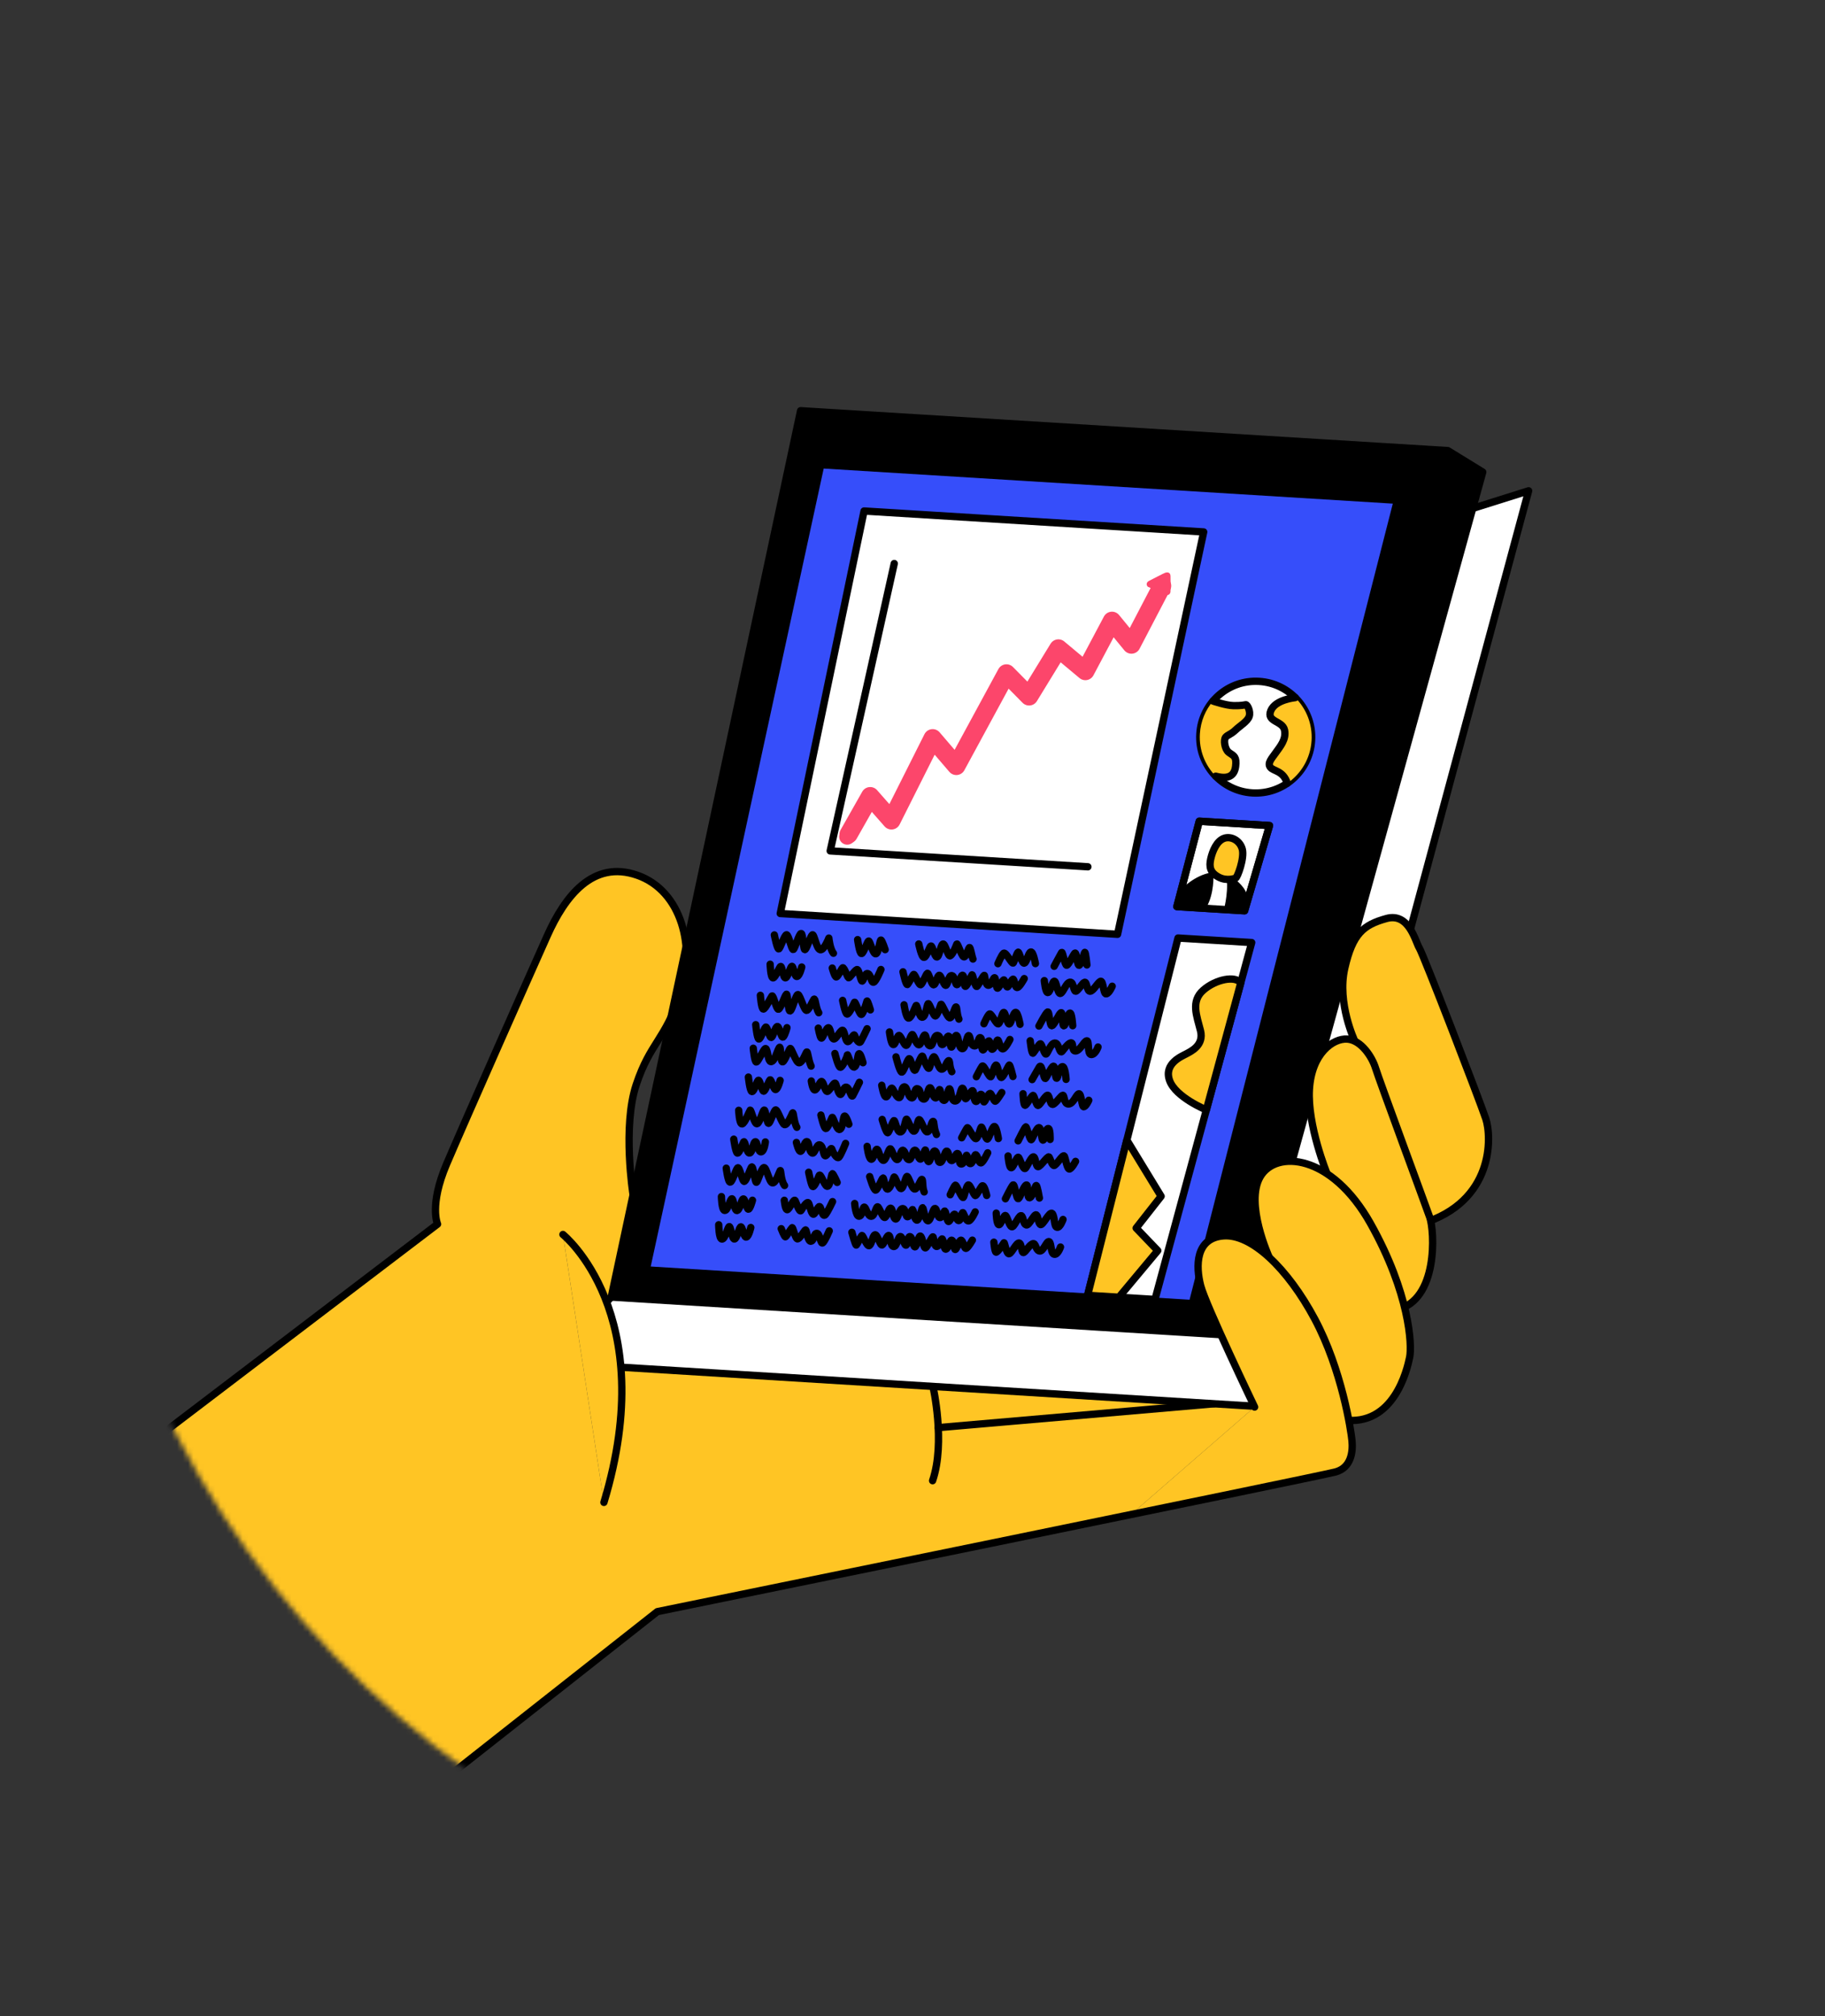 <?xml version="1.0" encoding="UTF-8"?> <svg xmlns="http://www.w3.org/2000/svg" width="335" height="370" viewBox="0 0 335 370" fill="none"><rect x="0" y="0" width="335" height="370" fill="#333333" stroke="none"/> <mask id="mask0_105_3090" style="mask-type:alpha" maskUnits="userSpaceOnUse" x="13" y="12" width="345" height="345"> <circle cx="185.385" cy="184.8" r="171.903" transform="rotate(-4.335 185.385 184.8)" fill="#D9D9D9"></circle> </mask> <g mask="url(#mask0_105_3090)"> <path d="M230.294 258.219L207.585 277.952C170.922 285.497 120.659 295.768 120.659 295.768L77.18 330.022L11.254 325.96L14.405 274.813L80.319 224.647C80.319 224.647 78.746 221.227 81.971 213.647C85.199 206.066 97.263 178.853 100.465 171.706C103.665 164.559 108.79 157.764 116.975 160.62C122.468 162.535 125.446 167.88 125.94 173.755L123.177 186.692C120.953 191.373 118.863 192.87 116.799 199.022C114.214 206.724 116.21 219.281 116.21 219.281L112.202 238.04L111.348 238.955C108.147 230.425 103.332 226.553 103.332 226.553L110.856 275.717C113.84 265.86 114.519 257.634 113.963 250.91L171.253 254.44C171.253 254.44 172.024 257.798 172.226 261.998L222.843 257.619L230.223 258.074C230.27 258.169 230.294 258.219 230.294 258.219Z" fill="#FFC524"></path> <path d="M222.842 257.618L172.226 261.997C172.021 257.8 171.253 254.44 171.253 254.44L222.842 257.618Z" fill="#FFC524"></path> <path d="M14.405 274.813L80.319 224.647C80.319 224.647 78.746 221.227 81.971 213.647C85.199 206.066 97.263 178.853 100.465 171.706C103.665 164.559 108.79 157.764 116.975 160.62C125.157 163.475 127.759 173.926 124.883 182.42C122.005 190.912 119.382 191.318 116.799 199.022C114.214 206.724 116.21 219.281 116.21 219.281" stroke="black" stroke-width="1.344" stroke-miterlimit="10" stroke-linecap="round" stroke-linejoin="round"></path> <path d="M172.226 261.998L222.843 257.616" stroke="black" stroke-width="1.344" stroke-miterlimit="10" stroke-linecap="round" stroke-linejoin="round"></path> <path d="M171.255 254.438C171.255 254.438 173.597 264.671 171.188 271.734" stroke="black" stroke-width="1.344" stroke-miterlimit="10" stroke-linecap="round" stroke-linejoin="round"></path> <path d="M113.962 250.908L233.031 258.244L249.101 229.294L258.899 170.546L280.598 90.071L238.801 103.217L112.202 238.038L107.337 243.248L113.962 250.908Z" fill="white" stroke="black" stroke-width="1.344" stroke-miterlimit="10" stroke-linecap="round" stroke-linejoin="round"></path> <path d="M232.348 80.636L146.961 75.375L112.202 238.037L223.775 244.912L228.314 245.191L272.175 86.635L265.761 82.694L232.348 80.636Z" fill="black" stroke="black" stroke-width="1.344" stroke-miterlimit="10" stroke-linecap="round" stroke-linejoin="round"></path> <path d="M248.703 191.086C248.703 191.086 245.39 184.13 246.841 177.717C248.291 171.304 250.305 169.726 254.49 168.567C258.676 167.407 259.804 172.825 260.543 174.004C261.281 175.183 271.64 202.037 272.735 205.326C273.83 208.615 274.312 220.555 260.916 224.592C247.518 228.629 248.703 191.086 248.703 191.086Z" fill="#FFC524" stroke="black" stroke-width="1.344" stroke-miterlimit="10" stroke-linecap="round" stroke-linejoin="round"></path> <path d="M243.599 215.407C243.599 215.407 239.951 206.507 240.358 199.897C240.766 193.287 244.725 190.532 247.285 190.69C249.843 190.847 251.869 193.971 252.5 196.035C253.131 198.099 261.55 220.856 262.448 223.406C263.347 225.956 264.025 238.639 256.371 240.355C248.718 242.073 243.599 215.407 243.599 215.407Z" fill="#FFC524" stroke="black" stroke-width="1.344" stroke-miterlimit="10" stroke-linecap="round" stroke-linejoin="round"></path> <path d="M233 230.784C233 230.784 228.443 220.869 231.341 215.932C234.238 210.996 244.418 211.766 251.584 224.556C258.75 237.344 259.22 246.854 258.757 249.095C258.295 251.336 255.859 261.882 246.525 260.577C237.189 259.27 233 230.784 233 230.784Z" fill="#FFC524" stroke="black" stroke-width="1.344" stroke-miterlimit="10" stroke-linecap="round" stroke-linejoin="round"></path> <path d="M119.447 232.428L218.359 238.522L255.665 92.426L151.197 85.99L119.447 232.428Z" fill="#364EFA"></path> <path d="M103.334 226.551C103.334 226.551 121.354 241.033 110.856 275.717L103.334 226.551Z" fill="#FFC524"></path> <path d="M103.334 226.551C103.334 226.551 121.354 241.033 110.856 275.717" stroke="black" stroke-width="1.344" stroke-miterlimit="10" stroke-linecap="round" stroke-linejoin="round"></path> <path d="M156.374 226.147C156.374 226.147 157.04 228.666 157.202 228.493C157.365 228.32 158.03 226.918 158.207 226.746C158.384 226.574 159.153 228.93 159.601 228.579C160.048 228.226 160.15 226.851 160.589 226.619C161.029 226.388 161.583 228.777 161.968 228.452C162.352 228.126 162.864 226.486 163.199 226.765C163.531 227.044 163.416 228.678 164.034 228.762C164.652 228.846 164.851 226.852 165.289 226.925C165.727 226.999 166.065 228.887 166.398 228.453C166.73 228.02 166.67 226.737 167.099 226.961C167.527 227.185 167.675 229.23 168.054 228.753C168.433 228.276 168.671 226.406 169.049 226.93C169.428 227.454 169.564 229.439 169.991 228.934C170.418 228.428 171.088 226.934 171.254 226.982C171.417 227.03 171.445 228.794 171.966 228.75C172.487 228.706 172.753 227.097 172.993 227.4C173.233 227.703 173.239 229.602 173.736 229.194C174.233 228.783 174.405 227.228 174.819 227.681C175.233 228.131 175.111 229.613 175.438 229.254C175.764 228.894 176.134 227.352 176.496 227.633C176.86 227.914 176.996 229.411 177.444 229.043C177.892 228.676 178.492 227.59 178.492 227.59" stroke="black" stroke-width="1.344" stroke-miterlimit="10" stroke-linecap="round" stroke-linejoin="round"></path> <path d="M179.008 222.406C179.008 222.406 178.338 223.868 177.857 224.051C177.374 224.234 176.998 222.919 176.791 222.587C176.584 222.254 176.431 223.751 176.097 223.966C175.764 224.181 175.579 223.486 175.339 222.939C175.099 222.392 174.411 224.158 174.121 224.17C173.832 224.181 173.636 222.407 173.447 222.259C173.258 222.11 173.005 223.523 172.506 223.446C172.008 223.369 172.049 221.975 171.665 221.783C171.281 221.591 170.817 224.191 170.308 224.04C169.799 223.889 169.506 221.743 169.375 221.642C169.245 221.541 168.737 223.859 168.352 223.924C167.967 223.986 167.764 222.836 167.608 222.158C167.452 221.479 167.194 222.967 166.686 223.27C166.181 223.573 166.309 221.729 165.667 221.794C165.025 221.862 164.782 224.051 164.318 223.68C163.855 223.308 163.919 222.021 163.554 221.754C163.189 221.488 162.846 223.139 162.48 223.404C162.114 223.67 161.523 221.902 161.18 221.516C160.839 221.131 160.574 223.226 159.919 223.215C159.264 223.204 158.943 221.514 158.639 221.525C158.335 221.536 158.344 223.103 157.714 223.201C157.085 223.299 156.885 220.864 156.885 220.864" stroke="black" stroke-width="1.344" stroke-miterlimit="10" stroke-linecap="round" stroke-linejoin="round"></path> <path d="M182.438 227.965C182.438 227.965 182.587 229.752 182.843 229.799C183.1 229.844 184.185 228.27 184.289 228.079C184.391 227.888 184.762 230.281 185.261 230.085C185.76 229.888 186.575 228.039 187.072 228.114C187.569 228.191 187.483 230.085 187.923 229.853C188.363 229.622 188.886 228.544 189.527 228.265C190.168 227.987 190.025 229.314 190.755 229.573C191.484 229.831 192.118 227.683 192.565 227.861C193.01 228.04 192.842 230.022 193.502 230.182C194.162 230.345 194.664 228.855 194.664 228.855" stroke="black" stroke-width="1.344" stroke-miterlimit="10" stroke-linecap="round" stroke-linejoin="round"></path> <path d="M195.13 223.794C195.13 223.794 194.591 225.357 194.022 225.23C193.452 225.102 193.65 223.369 193.171 222.731C192.692 222.094 191.364 225.156 190.934 224.705C190.505 224.254 190.614 223.243 190.235 222.961C189.856 222.679 188.908 224.976 188.385 224.807C187.863 224.638 187.947 223.791 187.573 223.192C187.199 222.591 186.34 224.908 185.84 225.121C185.341 225.334 184.954 223.441 184.61 223.1C184.267 222.759 183.722 224.944 183.32 224.753C182.919 224.563 182.872 222.629 182.872 222.629" stroke="black" stroke-width="1.344" stroke-miterlimit="10" stroke-linecap="round" stroke-linejoin="round"></path> <path d="M184.557 219.999C184.557 219.999 185.619 217.831 185.945 217.47C186.271 217.109 186.583 220.441 186.996 219.934C187.409 219.428 187.843 217.814 188.35 217.482C188.857 217.149 188.443 220.177 189.061 219.788C189.679 219.401 190.003 217.598 190.203 217.564C190.403 217.53 190.792 219.863 190.792 219.863" stroke="black" stroke-width="1.344" stroke-miterlimit="10" stroke-linecap="round" stroke-linejoin="round"></path> <path d="M174.421 219.261C174.421 219.261 175.146 217.627 175.366 217.504C175.587 217.381 176.617 220.178 176.859 219.707C177.1 219.236 177.341 217.792 177.695 217.479C178.05 217.167 178.797 219.598 179.083 219.403C179.369 219.208 179.842 218.188 180.238 217.682C180.634 217.175 181.123 219.392 181.123 219.392" stroke="black" stroke-width="1.344" stroke-miterlimit="10" stroke-linecap="round" stroke-linejoin="round"></path> <path d="M159.637 215.925C159.637 215.925 160.404 218.555 160.762 218.411C161.121 218.267 161.916 216.234 162.088 216.183C162.257 216.133 162.451 218.18 162.906 218.223C163.36 218.266 163.937 216.554 164.088 216.063C164.24 215.571 164.952 218.105 165.391 218.132C165.83 218.159 166.202 216.071 166.472 215.905C166.741 215.738 167.405 218.302 167.943 218.214C168.481 218.125 168.999 216.394 169.224 216.44C169.449 216.483 169.28 217.993 169.644 218.745" stroke="black" stroke-width="1.344" stroke-miterlimit="10" stroke-linecap="round" stroke-linejoin="round"></path> <path d="M181.304 211.563C181.304 211.563 180.429 213.422 180.048 213.416C179.667 213.407 179.455 212.164 179.149 211.933C178.843 211.701 178.66 213.453 178.167 213.544C177.675 213.636 177.642 212.189 177.454 212.026C177.266 211.863 177.086 213.553 176.488 213.621C175.889 213.692 176.194 211.963 175.814 211.71C175.433 211.458 175.084 213.184 174.625 212.974C174.167 212.763 174.213 211.521 173.833 211.271C173.452 211.02 173.149 213.25 172.58 213.32C172.013 213.392 172.221 211.823 171.71 211.291C171.2 210.759 170.757 213.496 170.399 213.156C170.039 212.814 169.996 211.049 169.845 211.04C169.694 211.031 169.264 213.055 168.832 212.679C168.4 212.303 168.411 211.088 167.925 211.087C167.438 211.087 167.377 213.075 166.754 212.792C166.133 212.51 166.345 211.537 165.836 211.14C165.328 210.744 165.164 212.922 164.653 212.8C164.143 212.678 163.798 211.122 163.466 210.842C163.133 210.563 162.619 213.236 162.073 212.929C161.528 212.622 161.347 211.151 161.008 210.933C160.672 210.714 160.336 212.959 159.878 212.733C159.42 212.507 159.17 210.38 159.17 210.38" stroke="black" stroke-width="1.344" stroke-miterlimit="10" stroke-linecap="round" stroke-linejoin="round"></path> <path d="M197.429 213.134C197.429 213.134 196.824 214.313 196.37 214.528C195.914 214.745 195.614 212.72 195.373 212.187C195.132 211.655 193.794 214.08 193.427 213.891C193.057 213.702 192.773 212.635 192.564 212.334C192.355 212.033 190.928 214.208 190.521 214.107C190.116 214.006 190.12 212.486 189.749 212.312C189.378 212.138 188.633 213.884 188.252 214.377C187.872 214.872 187.297 212.859 186.989 212.43C186.68 212.001 186.088 214.187 185.656 214.302C185.223 214.418 185.043 212.142 185.043 212.142" stroke="black" stroke-width="1.344" stroke-miterlimit="10" stroke-linecap="round" stroke-linejoin="round"></path> <path d="M186.887 209.37C186.887 209.37 188.106 206.877 188.292 206.798C188.478 206.719 189.073 209.444 189.335 209.142C189.599 208.839 190.335 206.769 190.764 206.949C191.195 207.129 191.158 209.436 191.492 209.229C191.824 209.022 191.884 207.308 192.353 207.109C192.822 206.911 192.763 209.109 192.763 209.109" stroke="black" stroke-width="1.344" stroke-miterlimit="10" stroke-linecap="round" stroke-linejoin="round"></path> <path d="M176.528 208.807C176.528 208.807 177.392 207.113 177.57 206.958C177.746 206.803 178.712 208.942 179.122 208.967C179.531 208.992 179.922 207.086 180.119 206.856C180.317 206.625 180.956 209.341 181.294 209.019C181.632 208.697 182.152 206.723 182.531 206.731C182.911 206.74 183.262 208.949 183.262 208.949" stroke="black" stroke-width="1.344" stroke-miterlimit="10" stroke-linecap="round" stroke-linejoin="round"></path> <path d="M161.936 205.437C161.936 205.437 162.722 208.18 163.005 207.863C163.287 207.546 163.849 205.858 164.084 205.66C164.32 205.462 164.641 207.842 165.285 207.74C165.93 207.639 166.158 205.748 166.351 205.415C166.545 205.082 167.328 207.683 167.769 207.599C168.21 207.515 168.315 206.154 168.616 205.554C168.916 204.954 169.685 207.788 170.207 207.728C170.728 207.67 170.949 205.911 171.248 205.807C171.547 205.703 171.297 206.824 171.901 208.196" stroke="black" stroke-width="1.344" stroke-miterlimit="10" stroke-linecap="round" stroke-linejoin="round"></path> <path d="M183.892 200.5C183.892 200.5 182.967 202.003 182.717 202.089C182.468 202.174 182.205 201.166 181.848 200.719C181.49 200.272 180.717 202.594 180.58 202.18C180.443 201.766 180.453 200.957 180.094 200.834C179.735 200.711 179.584 202.213 179.142 202.138C178.7 202.064 178.825 200.371 178.553 200.171C178.281 199.971 177.321 202.04 177.188 201.565C177.056 201.09 176.998 199.73 176.654 199.709C176.31 199.688 176.192 201.943 175.374 202.059C174.556 202.173 174.626 200.051 174.315 199.827C174.004 199.607 173.783 202.201 173.212 201.926C172.642 201.651 172.703 199.972 172.48 199.959C172.258 199.945 172.143 201.801 171.617 201.445C171.092 201.088 171.065 199.547 170.675 199.624C170.284 199.701 170.188 201.918 169.492 201.697C168.795 201.473 169.166 200.078 168.451 199.811C167.737 199.544 167.967 201.746 167.273 201.461C166.581 201.174 166.532 199.329 165.956 199.456C165.379 199.582 165.522 201.582 164.981 201.435C164.442 201.289 164.128 200.134 163.787 199.749C163.446 199.364 163.106 201.263 162.657 201.299C162.208 201.334 161.855 199.165 161.855 199.165" stroke="black" stroke-width="1.344" stroke-miterlimit="10" stroke-linecap="round" stroke-linejoin="round"></path> <path d="M187.794 200.719C187.794 200.719 187.874 203.054 188.212 202.831C188.55 202.608 189.33 201.158 189.602 201.032C189.872 200.908 190.207 203.076 190.606 202.856C191.005 202.637 191.872 201.071 192.283 200.996C192.695 200.92 192.718 203.169 193.464 202.587C194.21 202.004 194.798 201.028 195.103 201.005C195.408 200.984 195.266 202.637 196.14 202.608C197.014 202.58 197.497 200.991 198 200.738C198.502 200.485 198.551 203.304 198.989 203.108C199.427 202.912 199.854 201.924 199.854 201.924" stroke="black" stroke-width="1.344" stroke-miterlimit="10" stroke-linecap="round" stroke-linejoin="round"></path> <path d="M189.456 198.127C189.456 198.127 190.322 196.593 190.796 195.796C191.271 194.998 191.593 198.36 191.947 197.875C192.301 197.39 192.967 195.811 193.351 195.673C193.734 195.535 193.65 197.9 193.956 197.879C194.261 197.858 194.352 196.065 194.94 195.765C195.527 195.465 195.69 198.088 195.69 198.088" stroke="black" stroke-width="1.344" stroke-miterlimit="10" stroke-linecap="round" stroke-linejoin="round"></path> <path d="M179.221 197.6C179.221 197.6 180.008 196.046 180.295 195.658C180.583 195.27 181.651 198.03 181.923 197.56C182.196 197.091 182.57 195.291 182.883 195.472C183.197 195.653 183.478 197.98 183.88 197.721C184.282 197.462 185.109 195.548 185.258 195.457C185.405 195.365 185.939 197.566 185.939 197.566" stroke="black" stroke-width="1.344" stroke-miterlimit="10" stroke-linecap="round" stroke-linejoin="round"></path> <path d="M164.471 193.955C164.471 193.955 165.187 196.836 165.537 196.755C165.887 196.675 166.502 194.606 166.845 194.303C167.188 194 167.674 196.987 168.039 196.322C168.404 195.657 169.174 193.393 169.366 193.892C169.559 194.392 170.324 196.463 170.577 195.992C170.829 195.522 171.032 194.206 171.373 193.949C171.713 193.692 172.278 196.381 172.897 196.215C173.516 196.049 173.658 195.068 174.045 194.707C174.432 194.346 174.186 195.708 174.716 196.672" stroke="black" stroke-width="1.344" stroke-miterlimit="10" stroke-linecap="round" stroke-linejoin="round"></path> <path d="M185.385 190.766C185.385 190.766 184.594 192.379 184.101 192.489C183.608 192.6 183.389 190.885 183.145 190.87C182.902 190.855 182.889 191.742 182.361 192.391C181.834 193.04 181.836 191.681 181.609 191.099C181.381 190.517 180.582 193.265 180.321 192.58C180.059 191.896 180.379 190.639 179.966 190.432C179.554 190.224 179.559 192.13 178.797 191.939C178.037 191.752 178.164 190.037 177.797 190.054C177.431 190.072 177.233 192.598 176.594 192.454C175.954 192.311 175.978 190.266 175.586 190.038C175.193 189.812 174.942 192.247 174.623 192.166C174.303 192.086 174.549 190.378 174.158 190.173C173.766 189.968 173.386 191.827 172.928 191.698C172.471 191.569 172.825 190.091 172.077 190.024C171.332 189.957 171.366 192.027 170.702 191.925C170.039 191.823 170.112 189.985 169.769 189.943C169.427 189.9 169.132 191.748 168.664 191.738C168.197 191.73 167.788 190.166 167.521 189.884C167.254 189.605 166.766 191.613 166.407 191.826C166.048 192.042 165.556 190.491 165.135 190.08C164.714 189.669 164.466 191.7 164.001 191.703C163.533 191.704 163.272 189.379 163.272 189.379" stroke="black" stroke-width="1.344" stroke-miterlimit="10" stroke-linecap="round" stroke-linejoin="round"></path> <path d="M189.106 190.995C189.106 190.995 189.374 193.544 189.635 193.276C189.896 193.008 190.726 191.541 190.984 191.557C191.242 191.573 191.693 193.489 191.999 193.445C192.305 193.401 192.81 191.487 193.615 191.416C194.42 191.344 194.464 193.595 194.994 192.9C195.524 192.203 196.357 191.2 196.71 191.405C197.062 191.61 196.714 192.985 197.492 192.871C198.27 192.757 198.958 191.138 199.473 191.007C199.989 190.877 199.542 193.523 200.312 193.53C201.083 193.538 201.554 192.147 201.554 192.147" stroke="black" stroke-width="1.344" stroke-miterlimit="10" stroke-linecap="round" stroke-linejoin="round"></path> <path d="M190.711 188.299C190.711 188.299 191.931 185.964 192.29 185.721C192.65 185.481 192.645 188.498 193.129 188.225C193.614 187.952 194.334 186.14 194.737 185.858C195.14 185.575 194.94 188.48 195.321 188.241C195.701 188.001 195.955 186.195 196.357 185.936C196.758 185.677 196.906 188.237 196.906 188.237" stroke="black" stroke-width="1.344" stroke-miterlimit="10" stroke-linecap="round" stroke-linejoin="round"></path> <path d="M180.612 187.879C180.612 187.879 181.323 186.221 181.656 186.079C181.99 185.938 182.946 188.193 183.312 187.868C183.677 187.542 183.962 185.858 184.25 185.796C184.538 185.731 184.937 188.147 185.298 187.907C185.658 187.666 185.918 186.081 186.36 185.804C186.803 185.528 187.241 187.984 187.241 187.984" stroke="black" stroke-width="1.344" stroke-miterlimit="10" stroke-linecap="round" stroke-linejoin="round"></path> <path d="M165.952 184.403C165.952 184.403 166.323 186.937 166.817 186.848C167.309 186.756 167.974 184.852 168.156 184.539C168.337 184.226 168.723 186.862 169.343 186.679C169.963 186.497 170.123 184.54 170.348 184.209C170.571 183.878 171.372 186.703 171.752 186.443C172.133 186.183 172.572 184.652 172.715 184.326C172.857 184 173.914 186.921 174.389 186.789C174.865 186.656 175.284 184.776 175.486 184.789C175.687 184.801 175.591 186.051 176.018 187.03" stroke="black" stroke-width="1.344" stroke-miterlimit="10" stroke-linecap="round" stroke-linejoin="round"></path> <path d="M191.696 179.962C191.696 179.962 191.914 182.346 192.383 182.147C192.852 181.949 193.126 180.204 193.516 180.074C193.905 179.947 194.137 182.575 194.686 182.304C195.236 182.033 195.691 180.332 196.427 180.247C197.163 180.162 197.01 182.401 197.655 181.818C198.3 181.235 198.701 180.393 199.105 180.267C199.509 180.141 199.528 182.056 200.146 181.911C200.763 181.765 201.39 180.484 201.961 180.109C202.532 179.733 202.507 182.451 203.048 182.394C203.589 182.337 204.158 180.988 204.158 180.988" stroke="black" stroke-width="1.344" stroke-miterlimit="10" stroke-linecap="round" stroke-linejoin="round"></path> <path d="M193.503 177.337C193.503 177.337 194.689 175.101 194.876 174.808C195.06 174.516 195.459 177.214 195.813 177.145C196.167 177.076 196.944 175.328 197.289 174.933C197.633 174.538 197.722 177.551 198.16 177.107C198.598 176.663 198.98 174.909 199.124 174.781C199.269 174.654 199.516 177.085 199.516 177.085" stroke="black" stroke-width="1.344" stroke-miterlimit="10" stroke-linecap="round" stroke-linejoin="round"></path> <path d="M183.183 176.855C183.183 176.855 183.828 175.283 184.23 174.944C184.632 174.605 185.787 177.087 186.009 176.707C186.23 176.327 186.687 174.837 186.89 174.742C187.094 174.648 187.605 176.99 188.06 176.745C188.515 176.5 188.774 174.8 189.22 174.705C189.667 174.611 190.062 176.839 190.062 176.839" stroke="black" stroke-width="1.344" stroke-miterlimit="10" stroke-linecap="round" stroke-linejoin="round"></path> <path d="M165.756 178.349C165.756 178.349 166.323 181.02 166.604 180.654C166.886 180.289 167.496 179.035 167.707 178.833C167.917 178.634 168.7 181.006 169.054 180.693C169.409 180.381 169.98 178.761 170.231 178.623C170.484 178.487 171.016 180.951 171.441 180.718C171.867 180.486 171.975 179.248 172.354 178.998C172.734 178.748 173.336 181.353 173.739 180.738C174.141 180.126 174.153 178.94 174.74 179.052C175.327 179.164 175.347 181.065 175.768 180.651C176.19 180.237 176.436 178.702 176.766 179.019C177.096 179.336 176.882 181.342 177.301 180.974C177.72 180.607 178.271 179.074 178.419 178.9C178.566 178.727 179.01 181.414 179.37 180.995C179.731 180.575 180.62 178.729 180.709 179.033C180.798 179.337 180.938 180.986 181.511 180.809C182.085 180.632 182.424 179.088 182.642 179.497C182.86 179.906 182.82 181.788 183.248 181.267C183.677 180.747 183.997 179.991 184.234 179.839C184.471 179.688 184.674 181.34 184.978 181.101C185.281 180.861 185.807 179.496 186.021 179.722C186.235 179.948 186.319 181.32 186.75 181.227C187.182 181.131 188.008 179.588 188.008 179.588" stroke="black" stroke-width="1.344" stroke-miterlimit="10" stroke-linecap="round" stroke-linejoin="round"></path> <path d="M168.651 173.234C168.651 173.234 169.155 175.757 169.626 175.694C170.098 175.63 170.577 173.767 170.871 173.613C171.165 173.458 171.509 175.587 171.964 175.625C172.419 175.664 172.619 173.548 173.054 173.261C173.486 172.974 173.99 175.679 174.453 175.394C174.918 175.109 175.508 173.595 175.629 173.269C175.751 172.942 176.473 175.367 176.888 175.584C177.3 175.803 177.74 174.097 177.935 173.907C178.129 173.717 178.334 175.32 178.598 176.005" stroke="black" stroke-width="1.344" stroke-miterlimit="10" stroke-linecap="round" stroke-linejoin="round"></path> <path d="M143.403 225.485C143.403 225.485 144.02 227.087 144.193 226.976C144.367 226.865 145.263 225.416 145.407 225.303C145.55 225.19 146.016 227.513 146.451 227.357C146.886 227.201 147.69 225.778 147.861 225.711C148.032 225.644 148.281 228.016 148.905 227.782C149.528 227.547 149.377 226.307 149.952 226.342C150.527 226.378 150.622 228.556 151.08 228.038C151.537 227.519 152.217 225.889 152.217 225.889" stroke="black" stroke-width="1.344" stroke-miterlimit="10" stroke-linecap="round" stroke-linejoin="round"></path> <path d="M152.826 220.519C152.826 220.519 152.019 222.261 151.54 222.871C151.06 223.479 150.863 222.221 150.584 221.597C150.302 220.971 149.918 222.285 149.463 222.758C149.008 223.231 148.694 221.387 148.44 220.825C148.187 220.263 147.355 221.654 147.051 222.138C146.748 222.62 146.192 220.762 145.959 220.338C145.727 219.913 145.042 221.648 144.595 221.97C144.147 222.291 143.968 220.276 143.968 220.276" stroke="black" stroke-width="1.344" stroke-miterlimit="10" stroke-linecap="round" stroke-linejoin="round"></path> <path d="M148.439 215.13C148.439 215.13 148.948 217.744 149.22 217.761C149.493 217.777 150.056 216.55 150.332 215.794C150.606 215.036 151.286 217.6 151.827 217.709C152.368 217.818 152.62 215.478 152.777 215.397C152.933 215.316 153.668 217.002 153.668 217.002" stroke="black" stroke-width="1.344" stroke-miterlimit="10" stroke-linecap="round" stroke-linejoin="round"></path> <path d="M155.22 209.834C155.22 209.834 154.339 212.027 153.982 212.386C153.625 212.744 152.894 211.514 152.717 210.926C152.541 210.339 152.119 211.741 151.612 212.074C151.105 212.406 151.226 210.439 150.53 210.123C149.833 209.807 149.553 212.13 148.966 211.53C148.38 210.933 148.526 209.543 148.101 209.502C147.678 209.461 147.398 211.038 147.002 211.272C146.606 211.507 146.19 209.658 146.19 209.658" stroke="black" stroke-width="1.344" stroke-miterlimit="10" stroke-linecap="round" stroke-linejoin="round"></path> <path d="M150.685 204.632C150.685 204.632 151.269 207.251 151.628 207.107C151.986 206.963 152.587 205.389 152.743 205.079C152.899 204.769 153.565 207.531 154.16 207.271C154.756 207.012 154.75 204.885 155.028 204.81C155.306 204.736 155.818 206.318 155.818 206.318" stroke="black" stroke-width="1.344" stroke-miterlimit="10" stroke-linecap="round" stroke-linejoin="round"></path> <path d="M157.752 198.624C157.752 198.624 156.774 200.646 156.52 201.085C156.265 201.523 155.949 199.727 155.398 199.527C154.848 199.327 154.618 200.845 154.267 200.855C153.917 200.865 153.576 199.217 153.357 198.839C153.136 198.462 152.437 199.923 151.976 200.258C151.514 200.593 151.266 198.923 150.926 198.538C150.585 198.153 150.226 199.542 149.711 199.967C149.198 200.392 148.926 198.383 148.926 198.383" stroke="black" stroke-width="1.344" stroke-miterlimit="10" stroke-linecap="round" stroke-linejoin="round"></path> <path d="M153.254 193.333C153.254 193.333 153.874 195.849 154.245 195.872C154.617 195.895 155.492 194.035 155.533 193.611C155.573 193.188 156.343 196.258 156.89 195.791C157.437 195.324 157.386 193.649 157.661 193.393C157.936 193.136 158.413 195.035 158.413 195.035" stroke="black" stroke-width="1.344" stroke-miterlimit="10" stroke-linecap="round" stroke-linejoin="round"></path> <path d="M159.164 188.791C159.164 188.791 158.275 190.65 157.969 191.163C157.664 191.676 157.049 190.545 156.882 190.032C156.716 189.521 156.055 191.116 155.642 191.161C155.228 191.205 155.132 189.787 154.805 189.189C154.477 188.59 153.676 190.486 153.132 190.665C152.588 190.844 152.504 188.757 152.102 188.612C151.7 188.468 151.02 190.613 150.767 190.519C150.513 190.428 150.21 188.677 150.21 188.677" stroke="black" stroke-width="1.344" stroke-miterlimit="10" stroke-linecap="round" stroke-linejoin="round"></path> <path d="M154.675 183.591C154.675 183.591 155.134 186.036 155.494 186.102C155.854 186.169 156.754 184.173 156.859 183.938C156.965 183.701 157.76 186.12 158.091 186.172C158.423 186.222 159.062 183.998 159.139 183.729C159.217 183.461 159.771 185.333 159.771 185.333" stroke="black" stroke-width="1.344" stroke-miterlimit="10" stroke-linecap="round" stroke-linejoin="round"></path> <path d="M152.772 177.655C152.772 177.655 153.226 179.355 153.524 179.291C153.823 179.228 154.46 177.788 154.683 177.61C154.907 177.433 155.573 179.312 155.749 179.432C155.925 179.552 156.863 178.13 157.282 177.933C157.701 177.735 158.004 180.368 158.31 180.021C158.615 179.676 158.815 178.423 159.356 178.698C159.897 178.975 159.903 180.361 160.356 180.259C160.808 180.154 161.706 177.921 161.706 177.921" stroke="black" stroke-width="1.344" stroke-miterlimit="10" stroke-linecap="round" stroke-linejoin="round"></path> <path d="M131.929 224.763C131.929 224.763 131.952 227.362 132.513 227.396C133.073 227.431 133.513 225.483 133.808 225.135C134.103 224.789 134.364 227.464 134.818 227.385C135.271 227.305 135.612 225.473 135.935 225.174C136.257 224.874 136.53 227.156 136.993 227.031C137.457 226.908 137.817 225.273 137.817 225.273" stroke="black" stroke-width="1.344" stroke-miterlimit="10" stroke-linecap="round" stroke-linejoin="round"></path> <path d="M132.428 219.597C132.428 219.597 132.473 222.077 133.017 222.14C133.561 222.203 133.898 220.432 134.274 220.03C134.649 219.629 134.793 222.479 135.362 222.133C135.931 221.787 136.066 220.109 136.436 220.027C136.805 219.942 137.073 222.026 137.4 221.91C137.728 221.793 138.125 220.268 138.125 220.268" stroke="black" stroke-width="1.344" stroke-miterlimit="10" stroke-linecap="round" stroke-linejoin="round"></path> <path d="M133.314 214.379C133.314 214.379 133.649 217.075 134.053 216.946C134.457 216.82 135.023 214.772 135.385 214.339C135.747 213.904 136.284 217.052 136.664 216.802C137.043 216.552 137.611 214.764 137.934 214.205C138.257 213.647 138.574 217.147 138.859 216.967C139.144 216.786 139.728 214.49 140.196 214.279C140.666 214.068 141.183 217.018 141.803 217.087C142.422 217.155 143.054 215.067 143.205 214.833C143.357 214.598 143.295 216.599 144.011 217.562" stroke="black" stroke-width="1.344" stroke-miterlimit="10" stroke-linecap="round" stroke-linejoin="round"></path> <path d="M134.691 209.057C134.691 209.057 135.027 211.508 135.355 211.619C135.683 211.73 136.294 209.944 136.516 209.564C136.737 209.183 137.066 211.741 137.608 211.606C138.149 211.471 138.185 209.894 138.587 209.555C138.989 209.216 139.121 211.519 139.721 211.387C140.323 211.259 140.489 209.565 140.489 209.565" stroke="black" stroke-width="1.344" stroke-miterlimit="10" stroke-linecap="round" stroke-linejoin="round"></path> <path d="M135.596 203.764C135.596 203.764 135.701 206.277 136.203 206.262C136.705 206.247 137.55 203.928 137.698 203.74C137.847 203.551 138.502 206.494 139.007 206.22C139.511 205.949 139.954 203.955 140.256 203.729C140.558 203.504 140.789 206.437 141.127 206.139C141.466 205.84 141.968 204.108 142.311 203.719C142.655 203.33 143.496 206.224 144.002 206.392C144.51 206.559 145.314 204.619 145.487 204.264C145.661 203.911 145.688 205.934 146.27 206.88" stroke="black" stroke-width="1.344" stroke-miterlimit="10" stroke-linecap="round" stroke-linejoin="round"></path> <path d="M137.377 197.663C137.377 197.663 137.635 200.222 138.014 200.325C138.393 200.43 138.861 198.615 139.164 198.278C139.469 197.941 139.898 200.511 140.24 200.239C140.581 199.966 141.112 198.43 141.34 198.181C141.568 197.932 142.038 200.188 142.438 199.939C142.839 199.691 143.2 198.275 143.2 198.275" stroke="black" stroke-width="1.344" stroke-miterlimit="10" stroke-linecap="round" stroke-linejoin="round"></path> <path d="M138.271 192.37C138.271 192.37 138.513 195.039 138.856 194.898C139.2 194.758 139.97 192.961 140.394 192.501C140.819 192.041 140.902 193.899 141.21 194.547C141.517 195.195 142.018 194.658 142.386 193.789C142.753 192.92 143.018 192.076 143.163 192.207C143.307 192.338 143.288 194.969 143.669 194.871C144.05 194.773 144.835 192.562 145.049 192.413C145.26 192.265 146.124 195.073 146.681 195.046C147.241 195.02 147.776 193.595 148.027 193.133C148.279 192.671 148.296 194.376 148.887 195.657" stroke="black" stroke-width="1.344" stroke-miterlimit="10" stroke-linecap="round" stroke-linejoin="round"></path> <path d="M138.725 188.047C138.725 188.047 138.983 190.767 139.322 190.681C139.663 190.594 140.266 188.703 140.553 188.494C140.839 188.284 141.271 190.681 141.626 190.369C141.979 190.056 142.328 188.361 142.706 188.385C143.086 188.408 143.43 190.723 143.792 190.275C144.155 189.826 144.458 188.6 144.458 188.6" stroke="black" stroke-width="1.344" stroke-miterlimit="10" stroke-linecap="round" stroke-linejoin="round"></path> <path d="M139.574 182.66C139.574 182.66 139.755 185.164 140.118 185.186C140.481 185.208 141.448 183.11 141.696 182.791C141.943 182.472 142.501 185.272 142.886 185.22C143.27 185.168 144.077 182.679 144.349 182.469C144.621 182.258 144.635 185.965 145.091 185.492C145.546 185.02 146.083 182.485 146.477 182.524C146.871 182.563 147.64 185.635 148.11 185.42C148.581 185.205 149.159 183.722 149.407 183.388C149.655 183.054 149.748 185.037 150.289 185.859" stroke="black" stroke-width="1.344" stroke-miterlimit="10" stroke-linecap="round" stroke-linejoin="round"></path> <path d="M141.371 176.952C141.371 176.952 141.448 179.403 141.886 179.461C142.325 179.518 143.047 177.407 143.309 177.362C143.571 177.317 143.776 179.67 144.23 179.44C144.685 179.209 145.073 177.38 145.364 177.337C145.656 177.294 145.835 179.341 146.315 179.204C146.796 179.068 147.168 177.465 147.168 177.465" stroke="black" stroke-width="1.344" stroke-miterlimit="10" stroke-linecap="round" stroke-linejoin="round"></path> <path d="M157.427 172.442C157.427 172.442 157.774 175.046 158.152 174.997C158.53 174.949 159.214 172.733 159.45 172.696C159.686 172.661 160.254 175.137 160.767 175.047C161.28 174.957 161.495 172.469 161.705 172.512C161.915 172.554 162.479 174.282 162.479 174.282" stroke="black" stroke-width="1.344" stroke-miterlimit="10" stroke-linecap="round" stroke-linejoin="round"></path> <path d="M142.14 171.579C142.14 171.579 142.674 174.266 142.956 174.141C143.237 174.017 143.995 171.601 144.373 171.545C144.752 171.488 145.315 174.379 145.616 174.254C145.916 174.13 146.678 171.341 147.054 171.314C147.431 171.287 147.437 174.64 147.807 174.248C148.176 173.857 148.778 171.826 149.108 171.563C149.438 171.299 149.844 174.1 150.542 174.295C151.24 174.489 152.144 172.156 152.144 172.156C152.144 172.156 152.344 174.175 152.988 174.942" stroke="black" stroke-width="1.344" stroke-miterlimit="10" stroke-linecap="round" stroke-linejoin="round"></path> <path d="M216.238 172.145L229.763 172.978L212.01 238.473L199.639 237.711L216.238 172.145Z" fill="white" stroke="black" stroke-width="1.344" stroke-miterlimit="10" stroke-linecap="round" stroke-linejoin="round"></path> <path d="M227.749 180.406L221.44 203.686C221.44 203.686 215.797 201.391 214.689 198.283C213.583 195.176 216.951 193.842 217.749 193.406C218.547 192.969 221.05 191.867 220.366 189.152C219.68 186.435 218.547 183.772 220.865 181.728C223.182 179.683 226.807 179.011 227.749 180.406Z" fill="#FFC524" stroke="black" stroke-width="1.344" stroke-miterlimit="10" stroke-linecap="round" stroke-linejoin="round"></path> <path d="M208.556 225.376L212.522 229.512L205.378 238.067L199.639 237.713L206.848 209.233L213.137 219.541L208.556 225.376Z" fill="#FFC524" stroke="black" stroke-width="1.344" stroke-miterlimit="10" stroke-linecap="round" stroke-linejoin="round"></path> <path d="M216.028 166.378L228.46 167.144L233.034 151.503L220.138 150.708L216.028 166.378Z" fill="white" stroke="black" stroke-width="1.344" stroke-miterlimit="10" stroke-linecap="round" stroke-linejoin="round"></path> <path d="M216.916 163.131C216.916 163.131 219.262 160.621 222.357 160.124C225.453 159.625 226.685 161.344 226.685 161.344C226.685 161.344 228.876 162.978 228.902 164.54C228.928 166.102 228.295 167.136 228.295 167.136L216.091 166.132L216.916 163.131Z" fill="black"></path> <path d="M222.74 160.511C222.74 160.511 222.932 163.987 221.436 166.528L224.709 166.73C224.709 166.73 225.725 162.821 224.959 160.242C224.194 157.663 222.74 160.511 222.74 160.511Z" fill="white"></path> <path d="M229.871 145.514C235.532 145.863 240.403 141.564 240.751 135.913C241.1 130.261 236.793 125.397 231.132 125.048C225.472 124.7 220.601 128.998 220.253 134.65C219.905 140.301 224.211 145.165 229.871 145.514Z" fill="white" stroke="black" stroke-width="1.344" stroke-miterlimit="10" stroke-linecap="round" stroke-linejoin="round"></path> <path d="M240.752 135.913C240.55 139.194 238.823 142.019 236.301 143.744C235.551 141.38 233.739 141.559 233.177 140.794C232.616 140.03 233.458 139.171 234.195 138.123C234.927 137.075 236.171 135.692 235.791 133.967C235.411 132.242 232.44 132.513 233.265 130.44C234.08 128.4 237.626 128.044 237.756 128.031C237.758 128.031 237.758 128.031 237.758 128.031C239.768 130.035 240.94 132.86 240.752 135.913Z" fill="#FFC524"></path> <path d="M229.305 131.47C229.003 132.394 227.617 133.189 226.777 133.989C225.934 134.789 225.416 134.82 224.994 135.28C224.569 135.74 224.788 137.455 225.517 138.044C226.247 138.638 226.912 138.679 226.856 140.104C226.799 141.528 226.343 143.303 223.166 142.453L223.163 142.451C221.204 140.45 220.067 137.662 220.253 134.652C220.394 132.357 221.282 130.286 222.665 128.657C222.665 128.657 225.046 129.477 226.445 129.502C227.84 129.527 228.401 129.378 228.675 129.336C228.952 129.29 229.606 130.546 229.305 131.47Z" fill="#FFC524"></path> <path d="M205.141 171.461L143.223 167.646L158.61 93.78L220.952 97.621L205.141 171.461Z" fill="white" stroke="black" stroke-width="1.344" stroke-miterlimit="10" stroke-linecap="round" stroke-linejoin="round"></path> <path d="M164.15 103.419L152.393 156.158L199.694 159.072" stroke="black" stroke-width="1.344" stroke-miterlimit="10" stroke-linecap="round" stroke-linejoin="round"></path> <path d="M155.425 155.016C156.239 155.066 156.941 154.447 156.991 153.634C157.041 152.82 156.421 152.12 155.606 152.07C154.791 152.02 154.09 152.638 154.04 153.452C153.99 154.265 154.61 154.965 155.425 155.016Z" fill="#FC466B"></path> <path d="M212.718 108.418C212.718 108.418 211.047 107.88 210.752 107.71C210.459 107.541 210.282 106.922 210.911 106.605C211.539 106.289 213.668 105.175 213.895 105.107C214.123 105.039 214.831 104.891 214.863 105.713C214.894 106.535 214.888 108.287 214.857 108.609C214.827 108.931 214.525 109.387 213.984 109.112C213.442 108.837 212.718 108.418 212.718 108.418Z" fill="#FC466B"></path> <path d="M213.311 107.512L207.687 118.287L204.121 113.935L199.231 123.146L194.28 119.011L188.9 127.796L184.746 123.589L175.542 140.556L171.199 135.487L163.636 150.55L159.737 146.116L155.776 153.105" stroke="#FC466B" stroke-width="3.361" stroke-miterlimit="10" stroke-linecap="round" stroke-linejoin="round"></path> <path d="M222.666 128.655C222.666 128.655 225.046 129.475 226.445 129.5C227.845 129.525 228.401 129.377 228.678 129.333C228.954 129.289 229.608 130.545 229.307 131.468C229.006 132.392 227.619 133.188 226.777 133.987C225.936 134.787 225.419 134.814 224.994 135.276C224.569 135.738 224.79 137.451 225.519 138.043C226.247 138.634 226.914 138.675 226.858 140.1C226.8 141.524 226.343 143.301 223.162 142.447" stroke="black" stroke-width="1.344" stroke-miterlimit="10" stroke-linecap="round" stroke-linejoin="round"></path> <path d="M237.757 128.029C237.757 128.029 234.095 128.362 233.265 130.437C232.436 132.513 235.406 132.241 235.786 133.966C236.166 135.691 234.925 137.074 234.191 138.123C233.456 139.171 232.611 140.032 233.173 140.794C233.734 141.558 235.544 141.38 236.296 143.744" stroke="black" stroke-width="1.344" stroke-miterlimit="10" stroke-linecap="round" stroke-linejoin="round"></path> <path d="M226.807 161.157C226.807 161.157 225.236 161.801 223.685 160.965C222.133 160.129 221.913 159.083 222.249 157.604C222.584 156.125 223.361 154.35 224.651 153.863C225.941 153.377 227.612 154.229 228.038 155.855C228.464 157.482 227.149 161.052 226.807 161.157Z" fill="#FFC524" stroke="black" stroke-width="1.344" stroke-miterlimit="10" stroke-linecap="round" stroke-linejoin="round"></path> <path d="M216.028 166.378L228.46 167.144L233.034 151.503L220.138 150.708L216.028 166.378Z" stroke="black" stroke-width="1.344" stroke-miterlimit="10" stroke-linecap="round" stroke-linejoin="round"></path> <path d="M245.144 270.133C244.107 270.416 227.941 273.765 207.585 277.952L230.294 258.219C230.294 258.219 221.339 239.555 220.403 235.972C219.467 232.39 219.421 227.222 224.559 226.809C229.697 226.395 236.368 232.762 241.333 242.063C246.3 251.365 247.99 262.468 248.173 264.425C248.358 266.381 248.053 269.341 245.144 270.133Z" fill="#FFC524"></path> <path d="M77.181 330.022L120.659 295.768C120.659 295.768 242.235 270.925 245.145 270.133C248.054 269.341 248.358 266.381 248.176 264.425C247.993 262.468 246.301 251.364 241.336 242.063C236.369 232.762 229.7 226.395 224.562 226.809C219.424 227.222 219.47 232.39 220.405 235.972C221.341 239.555 230.297 258.219 230.297 258.219" stroke="black" stroke-width="1.344" stroke-miterlimit="10" stroke-linecap="round" stroke-linejoin="round"></path> </g> </svg> 